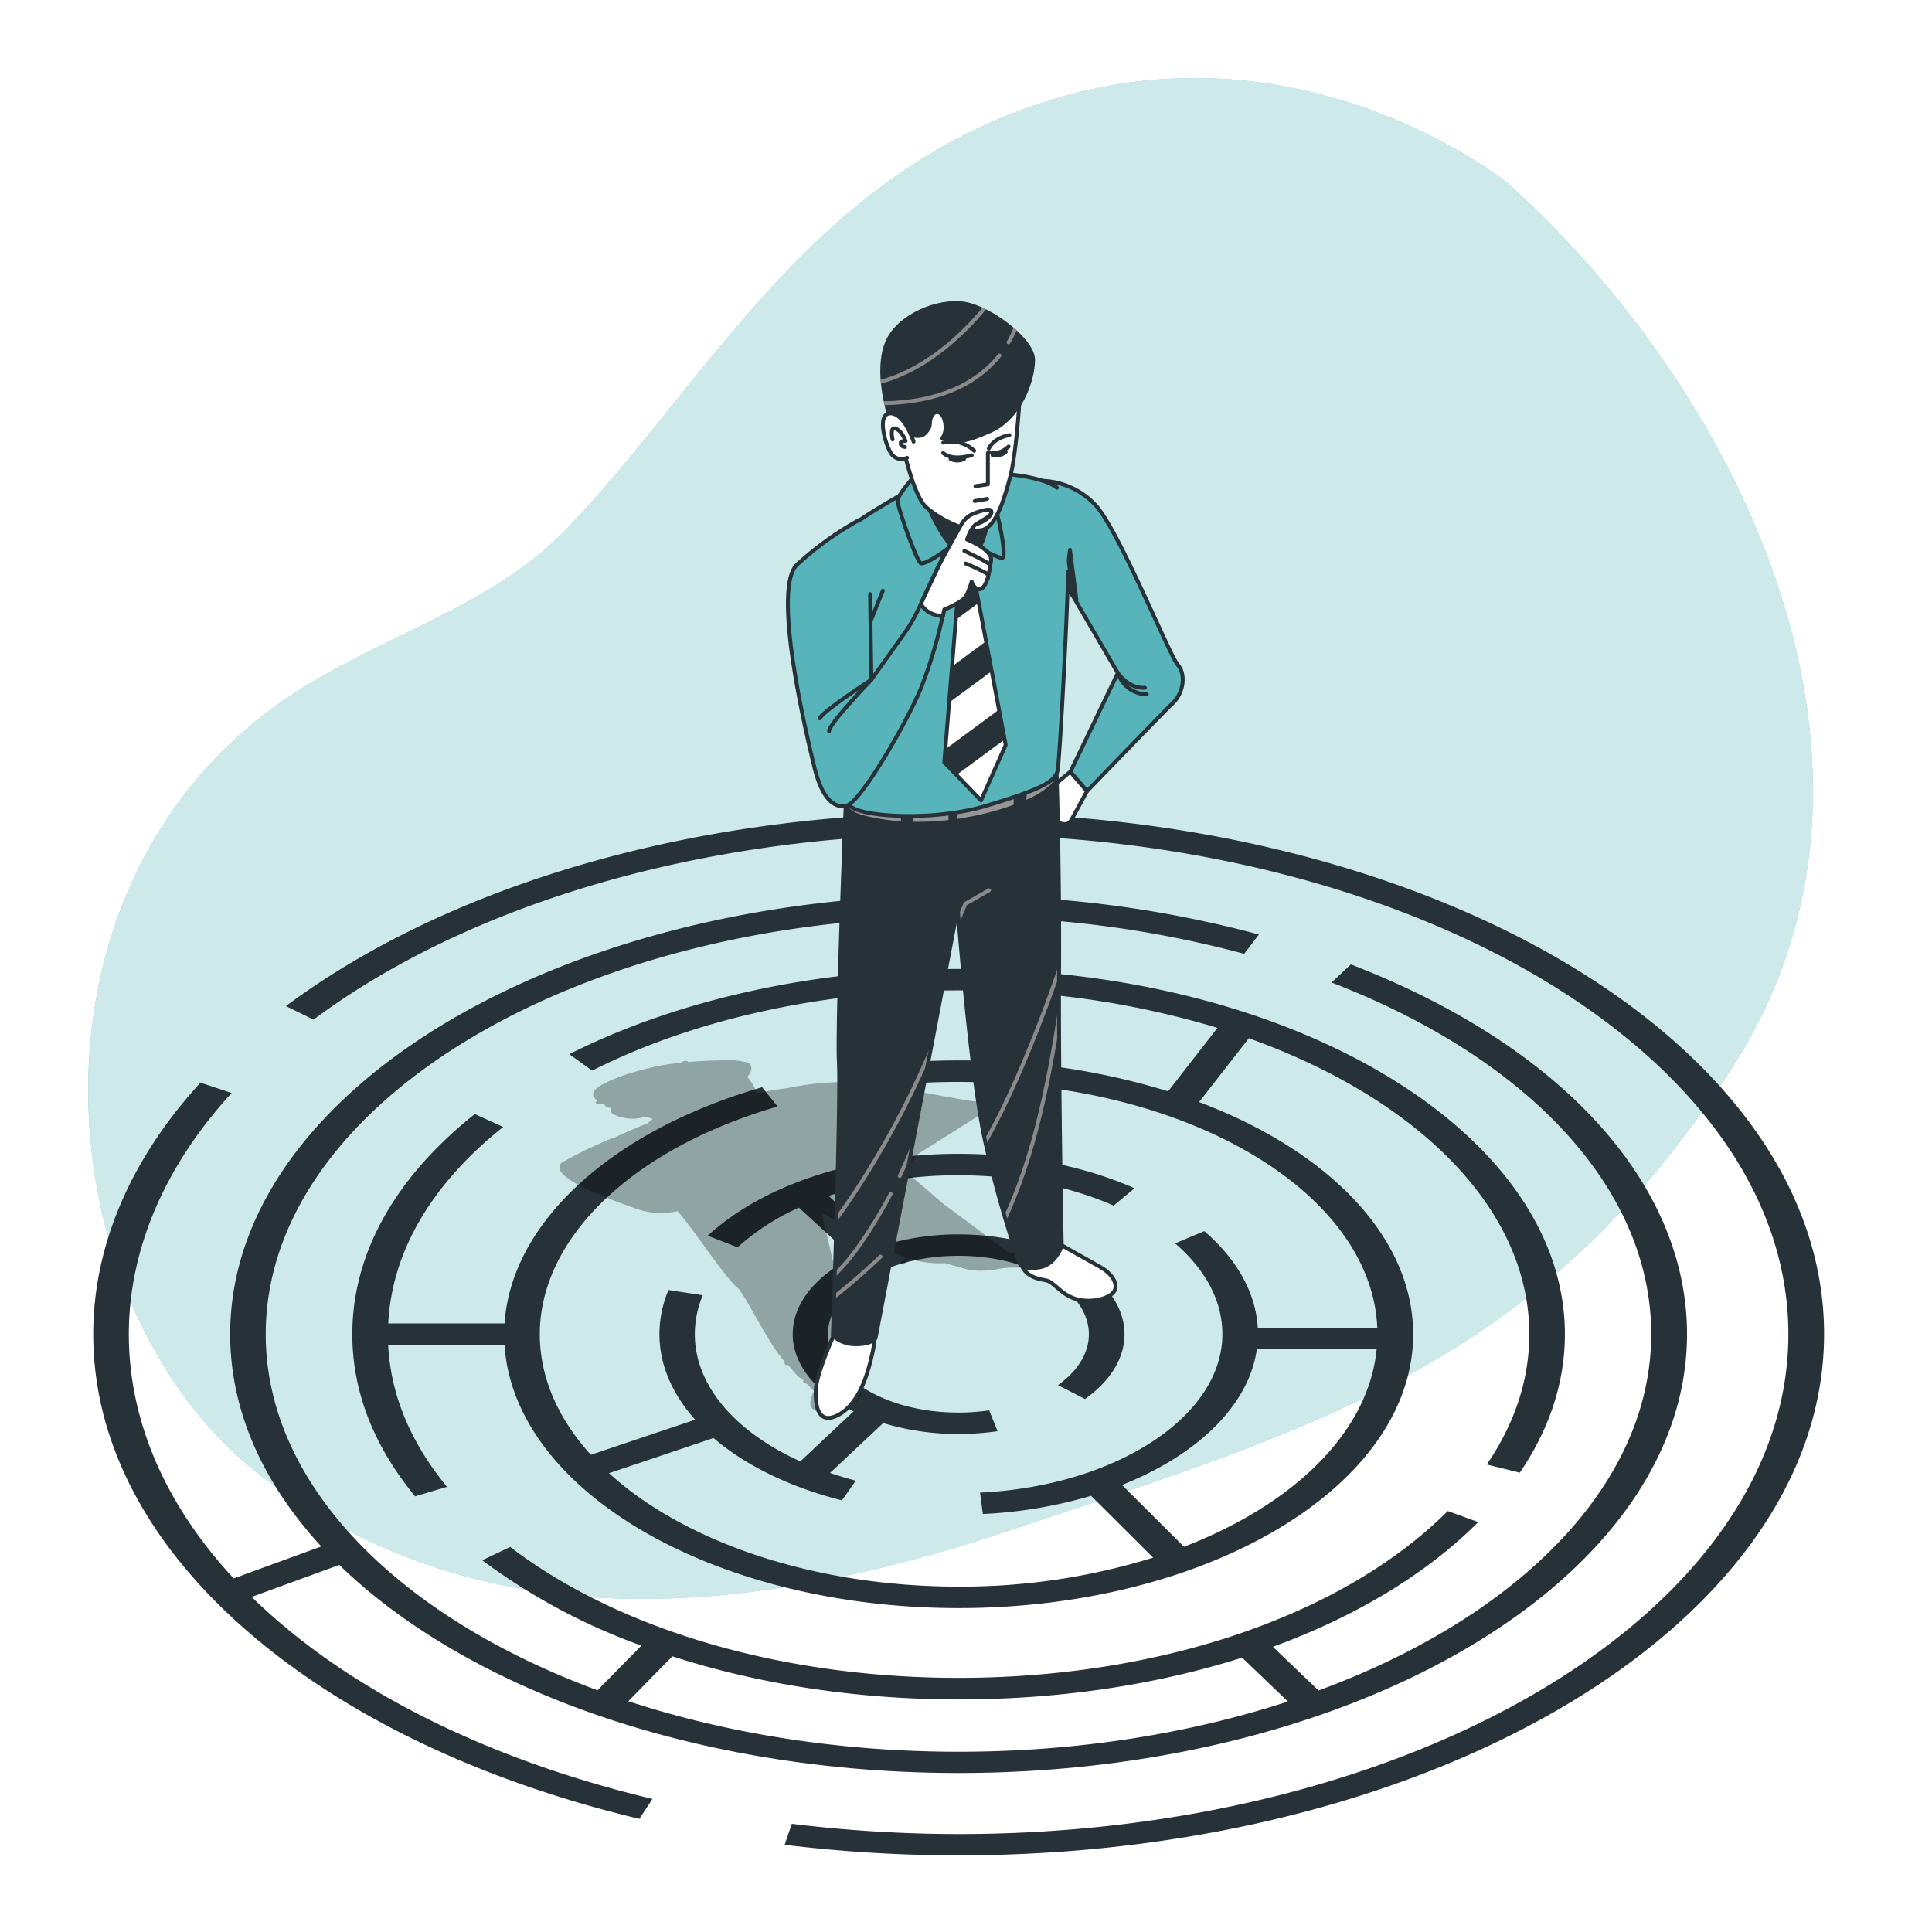 <svg class="animated" id="freepik_stories-problem-solving" xmlns="http://www.w3.org/2000/svg" xmlns:xlink="http://www.w3.org/1999/xlink" viewBox="0 0 500 500" version="1.1" xmlns:svgjs="http://svgjs.com/svgjs"><style>svg#freepik_stories-problem-solving:not(.animated) .animable {opacity: 0;}svg#freepik_stories-problem-solving.animated #freepik--Labyrinth--inject-6 {animation: 1s 1 forwards cubic-bezier(.36,-0.01,.5,1.38) zoomIn;animation-delay: 0s;}            @keyframes zoomIn {                0% {                    opacity: 0;                    transform: scale(0.5);                }                100% {                    opacity: 1;                    transform: scale(1);                }            }        </style><g id="freepik--background-simple--inject-6" style="transform-origin: 245.999px 216.997px 0px;" class="animable"><path d="M390.29,47.49S340.42,6.76,275.56,24.82s-92,73.93-129.21,112.34c-19.48,20.12-48.26,27.54-71.4,43C1,229.69,11.91,341,69,383c49.4,36.35,111.13,40.15,191.45,13.34s137.81-42.92,187.63-119.71S451.72,102.76,390.29,47.49Z" style="fill: #57B4BA; transform-origin: 245.999px 216.997px 0px;" id="elvrfwei6i7h" class="animable"></path><g id="elovq4k11vq9"><path d="M390.29,47.49S340.42,6.76,275.56,24.82s-92,73.93-129.21,112.34c-19.48,20.12-48.26,27.54-71.4,43C1,229.69,11.91,341,69,383c49.4,36.35,111.13,40.15,191.45,13.34s137.81-42.92,187.63-119.71S451.72,102.76,390.29,47.49Z" style="fill: rgb(255, 255, 255); opacity: 0.7; transform-origin: 245.999px 216.997px 0px;" class="animable" id="elwtkn0csbjhf"></path></g></g><g id="freepik--Labyrinth--inject-6" style="transform-origin: 248.1px 345.265px 0px;" class="animable"><path d="M248.09,210.37c-67.87,0-131.33,18.24-174.1,50l7.15,3.5c40.05-29.78,99-47.15,162.34-48v15.8C141.65,233.24,59.57,283.59,59.57,345.29c0,19.91,8.57,38.64,23.58,54.93l-22.67,8.27C43,389.64,33.34,368,33.34,345.29c0-21.84,9.2-43.43,26.6-62.42l-8.06-2.68C33.73,300,24.13,322.51,24.13,345.29c0,27.55,13.7,54,39.62,76.63,25.32,22.06,60.49,38.94,101.71,48.8l3.4-5.16C124.62,455,88.81,436.44,65.13,413.28L87.81,405c33.28,32.3,92.67,53.85,160.28,53.85,103.94,0,188.51-51,188.51-113.56,0-38.91-32.51-74.69-87-95.7l-5,4.67c51.8,20,82.73,54,82.73,91,0,39-34.5,73.25-86.09,92.24l-11.82-11.31c21.37-7.81,39.65-18.76,53.15-32.28l-7.89-2.86c-27,27-74.34,43.18-126.65,43.18-45.49,0-87.76-12.35-116-33.88l-7.23,3.44A158.73,158.73,0,0,0,166,425.89l-11.37,11.55c-51.46-19-85.86-53.2-85.86-92.15,0-59.56,80.44-108,179.31-108A280.82,280.82,0,0,1,322,246.85l3.8-5a293.38,293.38,0,0,0-73.14-10V216C369,217.44,462.83,274.88,462.83,345.29c0,71.33-96.33,129.36-214.74,129.36A356.32,356.32,0,0,1,204.91,472l-1.84,5.43a370.32,370.32,0,0,0,45,2.73c123.48,0,224-60.52,224-134.91S371.57,210.37,248.09,210.37ZM174,428.65c22.45,7.25,47.76,11.16,74.1,11.16S299.31,436,321.46,429l11.85,11.35c-25.36,8.29-54.39,13-85.22,13s-60.05-4.74-85.48-13.08Z" style="fill: rgb(38, 50, 56); transform-origin: 248.1px 345.265px 0px;" id="elte3koom2k6" class="animable"></path><path d="M393.32,381.12c7.75-11.38,11.67-23.44,11.67-35.83,0-52.12-70.39-94.53-156.9-94.53-36.81,0-72.6,7.84-100.76,22.06l5.92,4.25c26.51-13.39,60.19-20.76,94.84-20.76a229,229,0,0,1,67,9.7L302.3,282.43a181.54,181.54,0,0,0-54.21-8,195.27,195.27,0,0,0-22.4,1.28l1.74,5.45A180.93,180.93,0,0,1,248.09,280C307,280,355,308.39,356.44,343.66H325.51c-.51-9-5.27-17.64-13.84-25.05l-7.55,3.18c8,6.91,12.23,15,12.23,23.5,0,21.28-27.55,39.29-62.72,41l.73,5.53a118,118,0,0,0,28-4.71l16.07,16a167.53,167.53,0,0,1-50.38,7.5c-37.74,0-71-11.68-90.45-29.35l27.06-9.1c8.17,7,19.54,12.65,33.23,16.14l3.59-5.11q-3.45-.89-6.67-2l13.76-12.9a66.6,66.6,0,0,0,19.48,2.82,70.36,70.36,0,0,0,10.11-.72L256,365a54.9,54.9,0,0,1-8,.57c-18.6,0-33.72-9.11-33.72-20.31S229.49,325,248.09,325s33.71,9.12,33.71,20.32c0,4.81-2.85,9.49-8,13.15l7,3.59c6.59-4.66,10.22-10.61,10.22-16.74,0-14.26-19.25-25.86-42.92-25.86a66.61,66.61,0,0,0-19.71,2.89L214.44,309.5a105.18,105.18,0,0,1,33.65-5.34c14.53,0,28.4,2.71,40.11,7.85l5.42-4.49c-13.29-5.83-29-8.91-45.53-8.91-26.27,0-50.54,7.93-64.92,21.19l7.71,3a60.94,60.94,0,0,1,15.88-10.27l13.94,12.83c-9.48,4.75-15.54,11.9-15.54,19.9s6.14,15.25,15.75,20L207.13,378.2c-17-7.65-27.31-19.75-27.31-32.91a26,26,0,0,1,2.06-10.08L173,333.86a29.55,29.55,0,0,0-2.34,11.43c0,7.9,3.3,15.47,9.25,22.13l-27,9.08c-8.42-9.28-13.21-19.91-13.21-31.21,0-25,24.15-48.1,61.54-58.92l-4-5c-39.17,11.34-64.94,35.13-66.66,61.14H100.48c.93-18.52,11.15-36.05,29.74-50.85l-7.34-3.35c-20.74,16.51-31.7,36.21-31.7,57,0,14.73,5.47,28.84,16.26,41.94l8.25-2.46c-9.47-11.51-14.59-23.84-15.23-36.71h30.11c2.43,37.79,54.2,68.09,117.52,68.09,64.86,0,117.63-31.79,117.63-70.86,0-25.32-22.16-47.56-55.4-60.1L323.2,268.7c43.41,15.52,72.58,44,72.58,76.59,0,11.67-3.69,23-11,33.72Zm-86.9,19.18-16.05-16c19.47-7.72,32.84-20.56,34.9-35.11h31C354.18,370.66,334.8,389.34,306.42,400.3Z" style="fill: rgb(38, 50, 56); transform-origin: 248.085px 333.465px 0px;" id="ele14ya6gmt3c" class="animable"></path></g><g id="freepik--Character--inject-6" style="transform-origin: 225.445px 222.31px 0px;" class="animable"><g id="elnsz6jawyc0q"><path d="M278.4,324.17c-.09-.29-.38-1.19-6-.75l-11.27.85c-1.3-1-16.5-12.44-16.55-12.33-.56-.5-8.92-7.71-11.51-9.78a4.15,4.15,0,0,0,2.46-.88c.35-.41,1.83-2.3,2.09-2.64,5.23-3.31,15.16-9.58,15.78-9.91,1.72-.92,1.93-1.77,1.8-2.32-.19-.85-1.27-1.35-3-1.41-1.06,0-4.87-.74-9.28-1.54-7.67-1.4-18.18-3.31-23.15-3.44a74,74,0,0,0-15.48,1.49c-2.23.3-5.13.76-8.42,1.38a14.54,14.54,0,0,0-2.47-4.23c1.36-1.47,1.27-2.78.44-3.5-.6-.52-7.57-1.36-7.92-.71-2.49,0-5.28.19-7.93.42.33-.26-.76-.64-1.93.18-1.69.18-3.27.39-4.62.63-7.17,1.26-16.93,4.6-17.85,7-.32.84.22,1.59,1.09,2.22-1.1.33-.25,1.11,1.13.69a9.9,9.9,0,0,0,.93.44c-.51.11.68.88,1.66.65h0a.83.83,0,0,0-.38.74c.07,1.48,4.64,2.06,4.68,2.06a7.5,7.5,0,0,0,.94.05,12.3,12.3,0,0,0,3.4-.53c.61.2,1.24.39,1.88.58a9.53,9.53,0,0,0-1.24,1.08c-2.46,1-5.69,2.38-8.62,3.72l-.14,0a113.75,113.75,0,0,0-13.12,6.26,1.7,1.7,0,0,0-1,1.67c.24,2.42,6.77,5.9,19.39,10.35l.2.07a19.93,19.93,0,0,0,6.7,1.2,19.32,19.32,0,0,0,4.25-.49c3.29,3.48,12.87,18,15.59,19.88,1.56,1.09,8.34,15.26,12.27,19.17-.44.36.24,1.1.71.71.94,1,2.94,3.72,3.41,3.44l.6.61c-.33.16.31,1,.74.75l2,2c-.6,1.2-1.47,3.37-.54,4.39a4.65,4.65,0,0,0,3.61,1.38,12.59,12.59,0,0,0,4.65-1.07c3.5-1.44,5.1-3.41,4.76-5.89a3.32,3.32,0,0,0-.3-1,.49.49,0,0,0,.1-.42l-3.69-13.35c.39-.91-6.55-29.86-6.55-29.86A.52.52,0,0,0,213,314c3.87,2.38,14.31,8.62,21.33,11.41-.3.33-.61.66-.94,1a.5.5,0,0,0,0,.71.48.48,0,0,0,.7,0c.43-.42.84-.86,1.24-1.31a29,29,0,0,0,9.31,1.1c3.83,1.14,6.48,1.81,6.54,1.82a3.26,3.26,0,0,0,.75,0,10.08,10.08,0,0,0,1.86.15,32.16,32.16,0,0,0,5.2-.57l.46-.07a22.12,22.12,0,0,1,3.2-.19,44,44,0,0,0,5.49-.33c4.14-.53,8.45-1.78,9.73-2.57C278.49,324.81,278.47,324.39,278.4,324.17Zm-42.13-34.38-5,7.88-2.35,1.23-.23-.18a1.09,1.09,0,0,0,0-.25c-.3-.8-5.46-6.77-9.18-10.72l.53,0Z" style="opacity: 0.3; transform-origin: 211.615px 319.996px 0px;" class="animable" id="ela9twgery1wc"></path></g><path d="M277,199.72l-6.21,5.18s-1.21,1.9-.35,2.94a16.89,16.89,0,0,1,1.73,2.76s1,2.07,2.07,2.42,2.25.52,2.94-.69,4.14-7.6,4.14-7.6Z" style="fill: rgb(255, 255, 255); stroke: rgb(38, 50, 56); stroke-linecap: round; stroke-linejoin: round; transform-origin: 275.726px 206.499px 0px;" id="eltp3xaiprakb" class="animable"></path><path d="M216.07,344.92s-4.73,10.27-4.94,14.79.83,9.25,6,6.37,7.35-10.25,8.43-15a25.69,25.69,0,0,0,.82-7.39Z" style="fill: rgb(255, 255, 255); stroke: rgb(38, 50, 56); stroke-linecap: round; stroke-linejoin: round; transform-origin: 218.75px 355.325px 0px;" id="elfw6wrfaltsc" class="animable"></path><path d="M273.39,321.5s7.6,4.31,11.3,6.37,4.93,5.13,3.29,6.78-6.16,2.67-9.86,1.43-5.34-4.31-7.4-4.72-6.37-.82-7-6.37S273.39,321.5,273.39,321.5Z" style="fill: rgb(255, 255, 255); stroke: rgb(38, 50, 56); stroke-linecap: round; stroke-linejoin: round; transform-origin: 276.192px 328.878px 0px;" id="elrgkz4v8afkh" class="animable"></path><path d="M219,204.9s-2.42,59.93-1.9,69.94-1.56,70.81-1.56,70.81a8.55,8.55,0,0,0,6.05,2.24c4,0,5-1.55,5-1.55L247.84,235s3.28,43.52,7.25,61a310.24,310.24,0,0,0,8.77,31s.73,1.85,5.39.93c4.06-.8,5.53-5.53,5.53-5.53s-.86-44-.69-71.15-.69-52.5-.69-52.5-18.31,6-31.43,7.6A62.37,62.37,0,0,1,219,204.9Z" style="fill: rgb(38, 50, 56); transform-origin: 245.16px 273.322px 0px;" id="elopavcsws6br" class="animable"></path><g style="clip-path: url(&quot;#freepik--clip-path--inject-6&quot;); transform-origin: 244.51px 266.885px 0px;" id="elb8y9wzcfox9" class="animable"><path d="M244.12,263.76a229.11,229.11,0,0,1-19,38.66A178.79,178.79,0,0,1,213.77,319" style="fill: none; stroke: rgb(138, 138, 138); stroke-linecap: round; stroke-linejoin: round; transform-origin: 228.945px 291.38px 0px;" id="eltd7nislcm6" class="animable"></path><path d="M230.5,309a117.37,117.37,0,0,1-7.39,12.27,58,58,0,0,1-9.37,10.83" style="fill: none; stroke: rgb(138, 138, 138); stroke-linecap: round; stroke-linejoin: round; transform-origin: 222.12px 320.55px 0px;" id="elge70o2dgrv" class="animable"></path><path d="M239.29,288.34a150.21,150.21,0,0,1-6.44,16" style="fill: none; stroke: rgb(138, 138, 138); stroke-linecap: round; stroke-linejoin: round; transform-origin: 236.07px 296.34px 0px;" id="elp1160a1v36s" class="animable"></path><path d="M275.28,247.52s-11,33.8-22.82,52.23" style="fill: none; stroke: rgb(138, 138, 138); stroke-linecap: round; stroke-linejoin: round; transform-origin: 263.87px 273.635px 0px;" id="elb3gxht1263" class="animable"></path><path d="M274.84,258.05c-3.14,20.18-6.68,40.54-15.53,59" style="fill: none; stroke: rgb(138, 138, 138); stroke-linecap: round; stroke-linejoin: round; transform-origin: 267.075px 287.55px 0px;" id="el9ru9geodi1o" class="animable"></path><polyline points="247.63 239.18 249.83 233.91 255.97 230.4" style="fill: none; stroke: rgb(138, 138, 138); stroke-linecap: round; stroke-linejoin: round; transform-origin: 251.8px 234.79px 0px;" id="elui1wqmilkf8" class="animable"></polyline><path d="M272.05,196.56s-7.2,6.93-25.2,8.86-26.3,0-26.3,0-2.27,1.09-.86,2.76c0,0-1.08,1.67,4.73,3.06a55.32,55.32,0,0,0,8.77,1.32l-.18-3,3.32-.56v3.68a67,67,0,0,0,9.14-.45V209l2.49-.27-.2,3.2,1-.16a75.39,75.39,0,0,0,13.57-3.48v-4.82l3.6-.28-.33,3.79a21.55,21.55,0,0,0,6.14-3.79A4.71,4.71,0,0,0,272.05,196.56Z" style="fill: rgb(150, 150, 150); transform-origin: 246.247px 204.626px 0px;" id="el7pvb8611g4f" class="animable"></path><path d="M227.88,325.21a168.76,168.76,0,0,1-14,12" style="fill: none; stroke: rgb(138, 138, 138); stroke-linecap: round; stroke-linejoin: round; transform-origin: 220.88px 331.21px 0px;" id="elvyu8pz0hojl" class="animable"></path></g><path d="M219,204.9s-2.42,59.93-1.9,69.94-1.56,70.81-1.56,70.81a8.55,8.55,0,0,0,6.05,2.24c4,0,5-1.55,5-1.55L247.84,235s3.28,43.52,7.25,61a310.24,310.24,0,0,0,8.77,31s.73,1.85,5.39.93c4.06-.8,5.53-5.53,5.53-5.53s-.86-44-.69-71.15-.69-52.5-.69-52.5-18.31,6-31.43,7.6A62.37,62.37,0,0,1,219,204.9Z" style="fill: none; stroke: rgb(38, 50, 56); stroke-linecap: round; stroke-linejoin: round; transform-origin: 245.16px 273.322px 0px;" id="elgay1ubdocjl" class="animable"></path><path d="M269.77,124.42a19.78,19.78,0,0,1,13.82,6.39c6,6.57,19,38.69,21.24,41.28s1.41,7.64-1.75,10.3c-1,.87-21.74,22.34-21.74,22.34l-4.32-5,12.27-25.56L274.61,149" style="fill: #57B4BA; stroke: rgb(38, 50, 56); stroke-linecap: round; stroke-linejoin: round; transform-origin: 287.932px 164.575px 0px;" id="elyztsb6bnct9" class="animable"></path><polygon points="276.36 146.74 276.91 142.28 278.58 155.27 276.54 152.86 276.36 146.74" style="fill: rgb(38, 50, 56); stroke: rgb(38, 50, 56); stroke-linecap: round; stroke-linejoin: round; transform-origin: 277.47px 148.775px 0px;" id="el2vpbsm9jsz8" class="animable"></polygon><path d="M296.29,178c-4.36.24-7-3.87-7-3.87a8,8,0,0,0,7.49,5.57" style="fill: none; stroke: rgb(38, 50, 56); stroke-linecap: round; stroke-linejoin: round; transform-origin: 293.035px 176.915px 0px;" id="el1d0bn2yn8d2" class="animable"></path><path d="M276.43,147.91c-.38,15.39-2.22,48.51-2.69,51.29-.52,3.11-4.14,5-18.48,9.33s-34.19,2.76-35.57-.35-4.15-18.3-4.15-25.56-6.9-35.4-.86-41.79,22.62-15,22.62-15c13.3-5.19,27.81-3.29,33.68-1a9.24,9.24,0,0,1,2.54,1.4" style="fill: #57B4BA; stroke: rgb(38, 50, 56); stroke-linecap: round; stroke-linejoin: round; transform-origin: 244.316px 166.853px 0px;" id="elx4vgh0dgpt" class="animable"></path><polygon points="242.66 143.07 248.36 147.91 244.38 197.3 253.88 207.15 260.27 192.81 251.64 147.22 255.78 140.48 249.22 134.27 242.66 143.07" style="fill: rgb(255, 255, 255); stroke: rgb(38, 50, 56); stroke-linecap: round; stroke-linejoin: round; transform-origin: 251.465px 170.71px 0px;" id="elx61zq0afin" class="animable"></polygon><polygon points="258.54 183.65 244.66 193.9 244.38 197.3 247.54 200.57 260 191.37 258.54 183.65" style="fill: rgb(38, 50, 56); transform-origin: 252.19px 192.11px 0px;" id="elozgwkd1xagd" class="animable"></polygon><polygon points="253.3 156 251.84 148.28 248.1 151.03 247.35 160.39 253.3 156" style="fill: rgb(38, 50, 56); transform-origin: 250.325px 154.335px 0px;" id="elgo3q2hiebqj" class="animable"></polygon><polygon points="255.19 165.96 246.38 172.47 245.63 181.83 256.65 173.69 255.19 165.96" style="fill: rgb(38, 50, 56); transform-origin: 251.14px 173.895px 0px;" id="eltydquqpuhvp" class="animable"></polygon><path d="M237.3,122.52s-5,5.36-5,7.08,4.66,14.86,5.87,16.07,10.7-6.39,10.7-6.39,10,5.87,10.71,5-.86-10.36-2.76-15.19S244.73,117.69,237.3,122.52Z" style="fill: #57B4BA; stroke: rgb(38, 50, 56); stroke-linecap: round; stroke-linejoin: round; transform-origin: 246.027px 133.315px 0px;" id="elw86kujcby7e" class="animable"></path><path d="M239.55,129.6s5.18,13.3,10.36,14,6.22-10.7,5.87-14S244,121.66,239.55,129.6Z" style="fill: rgb(38, 50, 56); stroke: rgb(38, 50, 56); stroke-linecap: round; stroke-linejoin: round; transform-origin: 247.696px 134.425px 0px;" id="elthhntqiuedk" class="animable"></path><path d="M263.91,102.66s-.83,14.55-2.49,20.78-3.74,12.88-7.27,13.72-11-2.71-14.55-6-7.27-19.74-7.27-24.52,13.09-8.94,20.36-9.14A14.06,14.06,0,0,1,263.91,102.66Z" style="fill: rgb(255, 255, 255); stroke: rgb(38, 50, 56); stroke-linecap: round; stroke-linejoin: round; transform-origin: 248.12px 117.391px 0px;" id="elxztwa50xuv" class="animable"></path><polyline points="255.66 117.23 255.66 125.34 252.44 125.82" style="fill: none; stroke: rgb(38, 50, 56); stroke-linecap: round; stroke-linejoin: round; transform-origin: 254.05px 121.525px 0px;" id="elygd2y6usx9" class="animable"></polyline><path d="M244.09,117.23s1.91,2.15,7.4.6" style="fill: none; stroke: rgb(38, 50, 56); stroke-linecap: round; stroke-linejoin: round; transform-origin: 247.79px 117.811px 0px;" id="el4ilhkjc1vw5" class="animable"></path><path d="M256.38,117.11s2.26.72,4.65-1.55" style="fill: none; stroke: rgb(38, 50, 56); stroke-linecap: round; stroke-linejoin: round; transform-origin: 258.705px 116.389px 0px;" id="elji307sp851j" class="animable"></path><path d="M255.9,116.1s1-2.65,5.32-3.49" style="fill: none; stroke: rgb(38, 50, 56); stroke-linecap: round; stroke-linejoin: round; transform-origin: 258.56px 114.355px 0px;" id="elwgfcy0jlvsn" class="animable"></path><path d="M252.12,116.66a8.55,8.55,0,0,0-8-2.1" style="fill: none; stroke: rgb(38, 50, 56); stroke-linecap: round; stroke-linejoin: round; transform-origin: 248.12px 115.479px 0px;" id="elsbvl41fhcx" class="animable"></path><line x1="252.26" y1="129.67" x2="255.48" y2="129.11" style="fill: none; stroke: rgb(38, 50, 56); stroke-linecap: round; stroke-linejoin: round; transform-origin: 253.87px 129.39px 0px;" id="elsypyrff9py" class="animable"></line><path d="M246,118.76a3.81,3.81,0,0,0,3.5,0" style="fill: none; stroke: rgb(38, 50, 56); stroke-linecap: round; stroke-linejoin: round; transform-origin: 247.75px 118.973px 0px;" id="eldax0bvfrlj6" class="animable"></path><path d="M256.88,117.79a3.78,3.78,0,0,0,3.39-.85" style="fill: none; stroke: rgb(38, 50, 56); stroke-linecap: round; stroke-linejoin: round; transform-origin: 258.575px 117.417px 0px;" id="elm7wd8n8kly" class="animable"></path><path d="M233.37,112s4.36,2.7,6.44.42.89-2.8,1.72-4.46,2.47-.74,2.67,2.38-2.52,3.32.8,3.74,3.65,1.43,11.55-2.11,11.31-13.47,11.31-18.88-11.43-13.92-18.28-15S231.91,81.26,229,88.74s.42,17.87.63,19.12S229.84,111.39,233.37,112Z" style="fill: rgb(38, 50, 56); transform-origin: 247.837px 96.232px 0px;" id="eltpsdqm7xo5i" class="animable"></path><g style="clip-path: url(&quot;#freepik--clip-path-2--inject-6&quot;); transform-origin: 243.9px 91.013px 0px;" id="el6304qmbdx9e" class="animable"><path d="M258.67,92c-4.92,6.14-14.32,12.58-32.12,12.36" style="fill: none; stroke: rgb(138, 138, 138); stroke-linecap: round; stroke-linejoin: round; transform-origin: 242.61px 98.183px 0px;" id="elbz1vim3a1xf" class="animable"></path><path d="M263.87,81.17A23.31,23.31,0,0,1,261,88.6" style="fill: none; stroke: rgb(138, 138, 138); stroke-linecap: round; stroke-linejoin: round; transform-origin: 262.435px 84.885px 0px;" id="el9tjk9yzdoqw" class="animable"></path><path d="M256.41,77.66S242.8,97,223.93,99.6" style="fill: none; stroke: rgb(138, 138, 138); stroke-linecap: round; stroke-linejoin: round; transform-origin: 240.17px 88.63px 0px;" id="el4pjh0kf65vn" class="animable"></path></g><path d="M236.43,114.29s-2.27-7.23-5.91-7.31-1.57,7.58,0,10.2a3.22,3.22,0,0,0,4.22,1.3" style="fill: rgb(255, 255, 255); stroke: rgb(38, 50, 56); stroke-linecap: round; stroke-linejoin: round; transform-origin: 232.462px 112.895px 0px;" id="elmf0g2lwusxq" class="animable"></path><path d="M231,113.73s-.84-3.5.84-2.8,2.52,3.21,2.52,3.21-1.4-.14-1.26.7,1.12.84,1.12.84" style="fill: none; stroke: rgb(38, 50, 56); stroke-linecap: round; stroke-linejoin: round; transform-origin: 232.575px 113.259px 0px;" id="elrzlyyu7at4o" class="animable"></path><path d="M222.28,134.61a82.71,82.71,0,0,0-16.06,11.57c-6.74,6.57,3.28,47.15,4.49,52.16,1.75,7.23,4.32,10.53,7.94,10.36s15.89-21.41,19.69-30.57a127.15,127.15,0,0,0,6-20.38s4.84-1.9,5.7-3.62a21.87,21.87,0,0,0,1.38-3.63s.87,2.59,2.42,1.9,2.25-4.66,2.59-7.43-6.73-5.18-6.73-5.18.86-3.62,2.93-4.14,4.49-2.42,3.8-3.46-6.56,2.6-6.56,2.6-4.66,7.25-6.39,10.53c-1.13,2.15-3.88,8.13-5.65,12a40.28,40.28,0,0,1-3.89,6.74l-8.42,11.82s-.34-21.24-.34-22.11" style="fill: #57B4BA; stroke: rgb(38, 50, 56); stroke-linecap: round; stroke-linejoin: round; transform-origin: 230.229px 170.355px 0px;" id="elc27f5rp9c18" class="animable"></path><line x1="225.5" y1="160.28" x2="228.47" y2="152.86" style="fill: none; stroke: rgb(38, 50, 56); stroke-linecap: round; stroke-linejoin: round; transform-origin: 226.985px 156.57px 0px;" id="elzcn6cz5flyo" class="animable"></line><path d="M214.55,189.24c0-2,11-13.35,11-13.35s-12.12,7.78-13.42,10" style="fill: none; stroke: rgb(38, 50, 56); stroke-linecap: round; stroke-linejoin: round; transform-origin: 218.84px 182.565px 0px;" id="elaspyahw3p5" class="animable"></path><path d="M250.08,154.13a21.87,21.87,0,0,0,1.38-3.63s.87,2.59,2.42,1.9,2.25-4.66,2.59-7.43-6.21-5.35-6.21-5.35,1-3.11,2.41-4c1.82-1.13,4.49-2.42,3.8-3.46-.39-.59-2.47,0-4.18.62a6.5,6.5,0,0,0-3.52,3c-1.5,2.67-4.06,7.28-5.25,9.53-1,2-3.44,7.17-5.2,11,.76,1.32,2.36,2.9,5.69,3.18.24-1.11.37-1.76.37-1.76S249.22,155.85,250.08,154.13Z" style="fill: rgb(255, 255, 255); stroke: rgb(38, 50, 56); stroke-linecap: round; stroke-linejoin: round; transform-origin: 247.451px 145.703px 0px;" id="eltlhr0xr3ur" class="animable"></path><path d="M249.91,145.84a53.58,53.58,0,0,1,5.18,2.42,1.13,1.13,0,0,1,.52,1.55" style="fill: rgb(255, 255, 255); stroke: rgb(38, 50, 56); stroke-linecap: round; stroke-linejoin: round; transform-origin: 252.825px 147.825px 0px;" id="elybau7fnvcgr" class="animable"></path><path d="M249.57,142.56s5.87,2.76,6.73,3.62" style="fill: rgb(255, 255, 255); stroke: rgb(38, 50, 56); stroke-linecap: round; stroke-linejoin: round; transform-origin: 252.935px 144.37px 0px;" id="el5p0vlkn976s" class="animable"></path></g><defs><clipPath id="freepik--clip-path--inject-6"><path d="M219,204.9s-2.42,59.93-1.9,69.94-1.56,70.81-1.56,70.81a8.55,8.55,0,0,0,6.05,2.24c4,0,5-1.55,5-1.55L247.84,235s3.28,43.52,7.25,61a310.24,310.24,0,0,0,8.77,31s.73,1.85,5.39.93c4.06-.8,5.53-5.53,5.53-5.53s-.86-44-.69-71.15-.69-52.5-.69-52.5-18.31,6-31.43,7.6A62.37,62.37,0,0,1,219,204.9Z" style="fill:#263238;stroke:#263238;stroke-linecap:round;stroke-linejoin:round"></path></clipPath><clipPath id="freepik--clip-path-2--inject-6"><path d="M233.37,112s4.36,2.7,6.44.42.89-2.8,1.72-4.46,2.47-.74,2.67,2.38-2.52,3.32.8,3.74,3.65,1.43,11.55-2.11,11.31-13.47,11.31-18.88-11.43-13.92-18.28-15S231.91,81.26,229,88.74s.42,17.87.63,19.12S229.84,111.39,233.37,112Z" style="fill:#263238"></path></clipPath></defs><defs>     <filter id="active" height="200%">         <feMorphology in="SourceAlpha" result="DILATED" operator="dilate" radius="2"></feMorphology>                <feFlood flood-color="#32DFEC" flood-opacity="1" result="PINK"></feFlood>        <feComposite in="PINK" in2="DILATED" operator="in" result="OUTLINE"></feComposite>        <feMerge>            <feMergeNode in="OUTLINE"></feMergeNode>            <feMergeNode in="SourceGraphic"></feMergeNode>        </feMerge>    </filter>    <filter id="hover" height="200%">        <feMorphology in="SourceAlpha" result="DILATED" operator="dilate" radius="2"></feMorphology>                <feFlood flood-color="#ff0000" flood-opacity="0.5" result="PINK"></feFlood>        <feComposite in="PINK" in2="DILATED" operator="in" result="OUTLINE"></feComposite>        <feMerge>            <feMergeNode in="OUTLINE"></feMergeNode>            <feMergeNode in="SourceGraphic"></feMergeNode>        </feMerge>            <feColorMatrix type="matrix" values="0   0   0   0   0                0   1   0   0   0                0   0   0   0   0                0   0   0   1   0 "></feColorMatrix>    </filter></defs></svg>